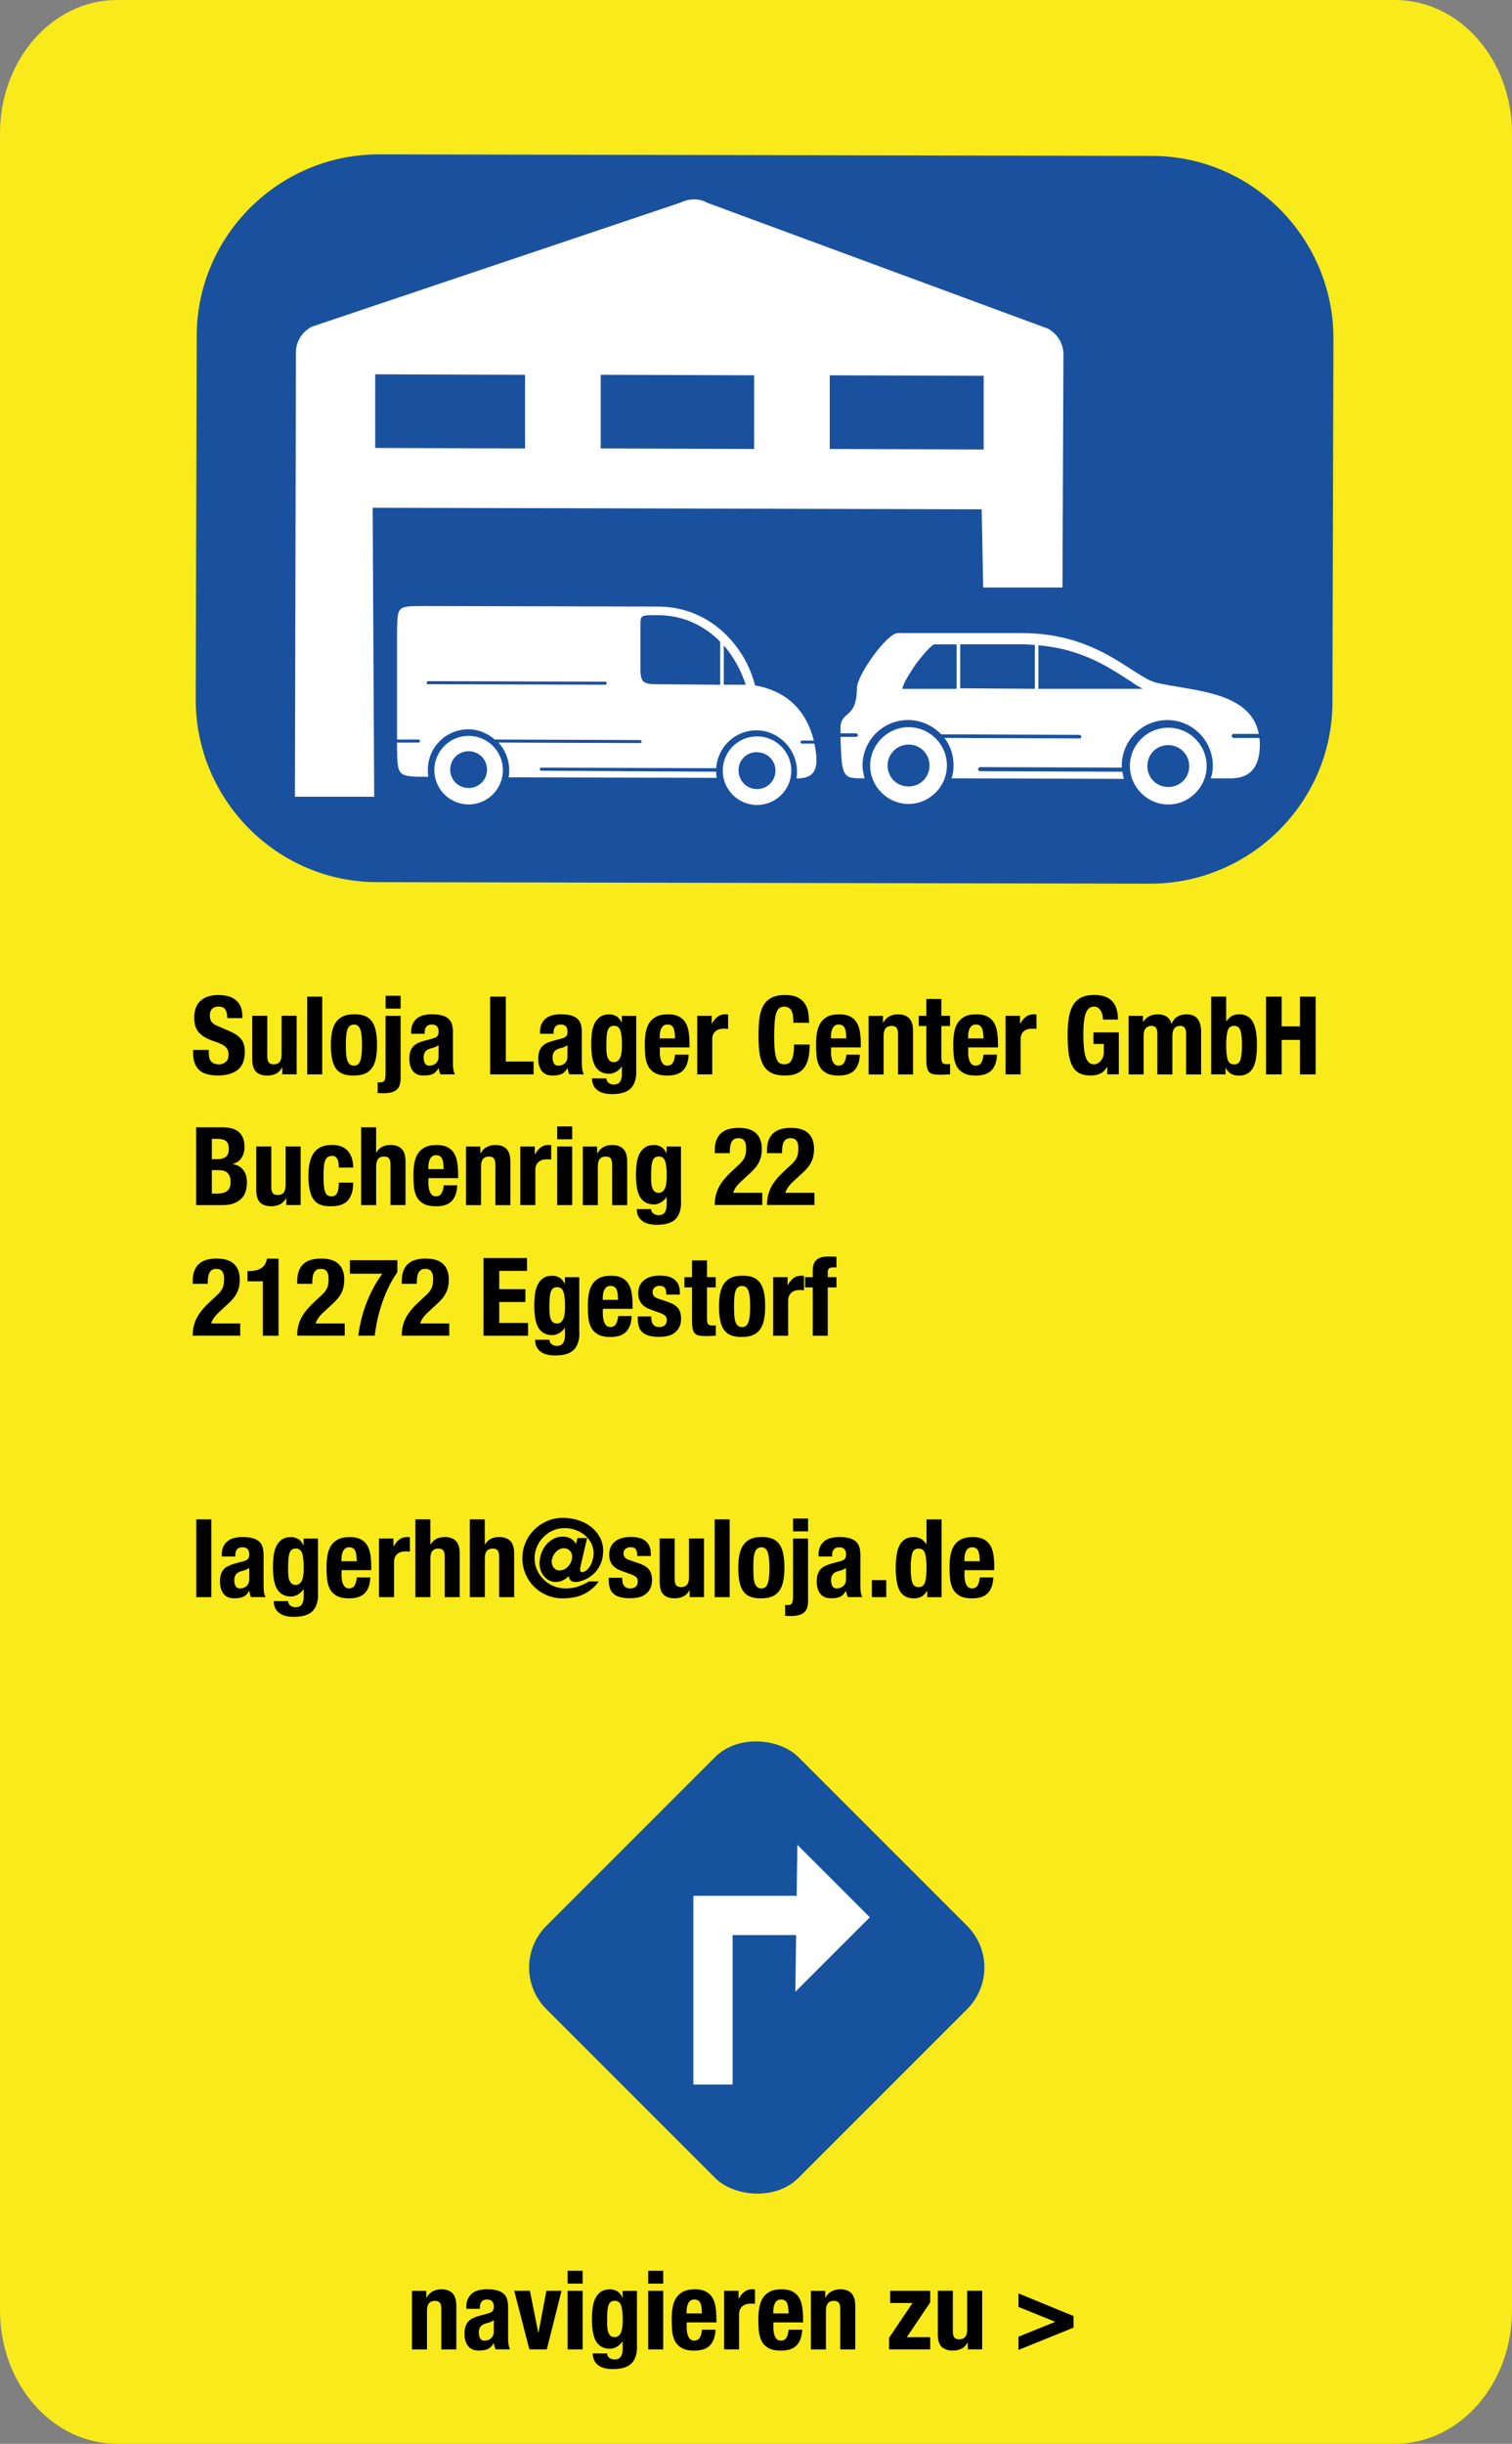 <?xml version="1.0" encoding="UTF-8"?>
<svg id="uuid-5959e861-074e-4c75-b4a9-6f2fc0710cbc" data-name="uuid-a6b0b154-7545-4473-9449-6bb5476e3fc9" xmlns="http://www.w3.org/2000/svg" viewBox="0 0 347.17 560.99">
  <rect x="0" y="0" width="347.17" height="560.99" fill="#808080" stroke="none"/>
  <path d="m26.87,0h293.44c14.84,0,26.87,13.71,26.87,30.62v499.74c0,16.91-12.03,30.62-26.87,30.62H26.87c-14.84,0-26.87-13.71-26.87-30.62V30.62C0,13.71,12.03,0,26.87,0Z" fill="#f8ea1b" stroke-width="0"/>
  <g>
    <path d="m281.63,175.38c3.29,0,5.64,2.35,5.64,5.4,0,1.41-.59,2.82-1.53,3.87-1.06,1.06-2.47,1.64-4.11,1.64-3.29,0-5.75-2.35-5.75-5.4s2.47-5.52,5.75-5.52h0m0-3.4h0c-5.17,0-9.16,3.87-9.16,8.81s3.99,8.81,9.16,8.81h0c5.05,0,8.92-3.87,8.92-8.81.12-4.93-3.87-8.69-8.92-8.81h0Z" fill="#fff" stroke-width="0"/>
    <g>
      <path d="m86.97,35.44l177.52.35c23.01,0,41.68,18.9,41.68,41.91l-.23,83.47c0,23.01-18.9,41.68-41.8,41.68l-177.52-.35c-23.01,0-41.68-18.9-41.68-41.91l.23-83.47c0-22.89,18.78-41.68,41.8-41.68" fill="#1a519e" fill-rule="evenodd" stroke-width="0"/>
      <path d="m156.36,46.47l-84.77,28.53c-2.23,1.17-3.64,3.4-3.64,5.87l-.23,102.02h18.2l-.35-66.33,139.83.35.35,17.96h18.2l.23-53.54c0-2.47-1.41-4.7-3.52-5.87l-78.19-28.88c-1.88-1.06-4.11-1.06-6.11-.12h0Zm16.79,39.68v16.91l-35.22-.12v-16.91l35.22.12Zm-87-.23l34.4.12v16.91l-34.4-.12v-16.91Zm139.71,17.26l-35.34-.12v-16.91l35.34.12v16.91Z" fill="#fff" stroke-width="0"/>
      <path d="m98.01,178.32h.35c-.12-.47-.12-1.06-.12-1.64,0-5.17,4.23-9.27,9.27-9.27,2.35,0,4.46.94,6.11,2.35l33.34.12c.23,0,.35.12.35.35s-.12.35-.35.35l-32.52-.12c1.53,1.64,2.47,3.87,2.47,6.34,0,.59,0,1.06-.12,1.64l47.78.12c-.12-.47-.12-.94-.12-1.41l-40.15-.23c-.23,0-.35-.12-.35-.35s.12-.35.35-.35l40.15.12c.35-4.93,4.34-8.69,9.27-8.69s9.27,4.23,9.27,9.39c0,.59,0,1.17-.12,1.64,3.05,0,5.75-.82,4.11-7.98h-2.82c-.23,0-.35-.12-.35-.35s.12-.35.35-.35h2.7c-1.88-7.4-6.57-11.39-13.5-12.68-2.11-8.57-9.98-18.08-22.31-18.08l-53.07-.12c-6.69,0-6.69-.12-6.81,5.28v25.36h4.93c.23,0,.35.23.35.35s-.12.35-.35.35h-4.93v1.64c.12,5.99.12,6.22,6.81,6.22m75.84-9.28c4.34,0,7.87,3.52,7.87,7.87s-3.52,7.87-7.87,7.87-7.87-3.52-7.87-7.87,3.52-7.87,7.87-7.87Zm0,3.64c2.35,0,4.23,1.88,4.23,4.23s-1.88,4.23-4.23,4.23-4.23-1.88-4.23-4.23c-.12-2.35,1.88-4.34,4.23-4.23h0Zm-66.22-3.76c4.34,0,7.87,3.52,7.87,7.87s-3.52,7.87-7.87,7.87-7.87-3.52-7.87-7.87,3.52-7.87,7.87-7.87Zm0,3.52c2.35,0,4.23,1.88,4.23,4.23s-1.88,4.23-4.23,4.23-4.23-1.88-4.23-4.23c0-2.35,1.88-4.23,4.23-4.23h0Zm57.76-15.26v-9.86l-.82-.82c-3.76-3.4-8.34-5.28-13.5-5.28-4.11,0-3.99-.12-3.99,2.82v9.27c0,3.29.47,3.76,3.99,3.76l14.32.12h0Zm.82-9.04v9.04h5.05c-1.06-3.29-2.82-6.46-5.05-9.04Zm-27.24,9.04l-40.62-.12c-.23,0-.35-.12-.35-.35s.12-.35.35-.35l40.62.12c.23,0,.35.12.35.35s-.12.35-.35.35Z" fill="#fff" fill-rule="evenodd" stroke-width="0"/>
      <path d="m268.25,167.05c4.93,0,8.81,3.99,8.81,8.81s-3.99,8.81-8.81,8.81-8.81-3.99-8.81-8.81,3.87-8.81,8.81-8.81m-71.03,11.62h1.29c-.23-.94-.47-1.88-.47-2.94,0-5.75,4.7-10.45,10.45-10.45,3.05,0,5.64,1.29,7.63,3.29l31.7.12c.23,0,.47.23.47.47s-.23.35-.47.35l-30.99-.12c1.41,1.76,2.11,3.99,2.11,6.34,0,1.06-.12,2-.47,2.94l39.57.12c-.12-.47-.23-1.06-.35-1.64l-32.64-.12c-.23,0-.47-.23-.47-.47s.23-.47.47-.47l32.52.12v-.47c0-5.75,4.7-10.45,10.45-10.45s10.45,4.7,10.45,10.45c0,1.06-.12,2-.47,2.94h4.58c4.46,0,6.69-2.58,6.69-7.75,0-.47,0-1.06-.12-1.53h-5.87c-.23,0-.47-.23-.47-.47s.23-.47.47-.47h5.75c-1.88-9.98-15.85-9.86-23.48-11.74-5.4-1.29-13.27-11.39-30.88-11.39h-28.53c-2.47,0-9.27,9.51-9.39,12.56,0,7.4-3.76,5.05-3.76,9.27v1.17h3.52c.23,0,.47.23.47.47s-.23.35-.47.35h-3.52c.23,8.57.47,9.51,4.23,9.51h0Zm40.39-20.55v-10.1c-.82,0-1.76-.12-2.7-.12h-14.44v10.1l17.14.12h0Zm.82-9.98v9.98h23.95c-.82-.47-1.76-.94-2.47-1.53-2-1.29-3.99-2.58-6.11-3.76-4.93-2.7-9.86-4.23-15.38-4.7Zm-18.78,9.98v-10.21h-5.17c-1.17.59-3.52,3.64-4.23,4.58-.7,1.06-2.94,4.34-3.05,5.64h12.44Zm-11.04,8.81c4.93,0,8.81,3.99,8.81,8.81s-3.99,8.81-8.81,8.81-8.81-3.99-8.81-8.81,3.99-8.81,8.81-8.81h0Zm0,3.99c2.7,0,4.81,2.11,4.81,4.81s-2.11,4.81-4.81,4.81-4.81-2.11-4.81-4.81,2.23-4.81,4.81-4.81h0Zm59.64.12c2.58,0,4.81,2.11,4.81,4.81s-2.11,4.81-4.81,4.81-4.81-2.11-4.81-4.81,2.11-4.81,4.81-4.81h0Z" fill="#fff" fill-rule="evenodd" stroke-width="0"/>
    </g>
  </g>
  <g>
    <rect x="132.84" y="410.73" width="81.83" height="81.83" rx="13.51" ry="13.51" transform="translate(-268.47 255.15) rotate(-45)" fill="#16529e" stroke-width="0"/>
    <g>
      <polyline points="163.71 478.51 163.71 439.69 190.31 439.69" fill="#16529e" stroke="#fff" stroke-miterlimit="10" stroke-width="9.01"/>
      <polyline points="183.08 423.48 199.72 440.12 182.62 457.22" fill="#fff" stroke-width="0"/>
    </g>
  </g>
  <g>
    <path d="m47.94,241.58c0,.42.03.8.1,1.14.07.34.19.63.38.86.18.23.43.42.74.55.31.13.7.2,1.16.2.55,0,1.05-.18,1.49-.54.44-.36.66-.91.66-1.66,0-.4-.05-.75-.16-1.04-.11-.29-.29-.55-.54-.79-.25-.23-.58-.45-.99-.64-.41-.19-.91-.39-1.51-.59-.8-.27-1.49-.56-2.08-.88s-1.07-.69-1.46-1.11c-.39-.42-.68-.92-.86-1.48-.18-.56-.28-1.2-.28-1.94,0-1.77.49-3.08,1.48-3.95s2.33-1.3,4.05-1.3c.8,0,1.54.09,2.21.26.67.17,1.26.46,1.75.85.49.39.88.89,1.15,1.5s.41,1.34.41,2.19v.5h-3.45c0-.85-.15-1.5-.45-1.96-.3-.46-.8-.69-1.5-.69-.4,0-.73.06-1,.17-.27.12-.48.27-.64.46-.16.19-.27.41-.33.66s-.09.51-.09.77c0,.55.12,1.01.35,1.39s.73.72,1.5,1.04l2.77,1.2c.68.3,1.24.61,1.68.94.43.33.78.68,1.04,1.05s.44.79.54,1.24.15.95.15,1.5c0,1.88-.55,3.25-1.64,4.11-1.09.86-2.61,1.29-4.56,1.29s-3.49-.44-4.36-1.33c-.88-.88-1.31-2.15-1.31-3.8v-.73h3.6v.53Z" stroke-width="0"/>
    <path d="m64.77,245.05c-.37.67-.84,1.14-1.42,1.43-.58.28-1.25.42-2,.42-1.1,0-1.95-.29-2.54-.86-.59-.58-.89-1.54-.89-2.89v-9.98h3.45v9.28c0,.7.12,1.19.35,1.46.23.27.61.41,1.12.41,1.22,0,1.82-.74,1.82-2.23v-8.93h3.45v13.45h-3.3v-1.58h-.05Z" stroke-width="0"/>
    <path d="m73.99,228.78v17.85h-3.45v-17.85h3.45Z" stroke-width="0"/>
    <path d="m76.24,236.85c.18-.88.48-1.62.9-2.21.42-.59.96-1.04,1.64-1.35.67-.31,1.5-.46,2.49-.46,1.03-.02,1.89.12,2.58.41.68.29,1.22.74,1.62,1.34.4.6.68,1.34.85,2.22.17.88.25,1.92.25,3.1s-.09,2.17-.27,3.05c-.18.88-.48,1.62-.9,2.21-.42.59-.96,1.03-1.64,1.31-.67.28-1.5.42-2.49.42-1.03.02-1.89-.11-2.58-.39s-1.22-.71-1.62-1.3c-.4-.59-.68-1.33-.85-2.23-.17-.89-.25-1.92-.25-3.09s.09-2.17.27-3.05Zm3.23,4.95c.03.58.11,1.08.24,1.5.12.42.31.74.56.98.25.23.58.35,1,.35.7,0,1.18-.37,1.45-1.1.27-.73.4-1.94.4-3.62s-.13-2.89-.4-3.62c-.27-.73-.75-1.1-1.45-1.1-.42,0-.75.12-1,.35-.25.23-.44.56-.56.98-.12.42-.2.92-.24,1.5-.03.58-.05,1.22-.05,1.9s.02,1.32.05,1.9Z" stroke-width="0"/>
    <path d="m91.99,233.18v14.3c0,.57-.06,1.07-.19,1.5-.12.43-.34.8-.64,1.09-.3.29-.7.51-1.21.66-.51.15-1.15.23-1.91.23-.2,0-.41,0-.62-.01-.22,0-.45-.02-.7-.04v-2.5c.1.03.19.05.27.05h.27c.57,0,.92-.17,1.06-.51s.21-.86.21-1.56v-13.2h3.45Zm0-4.6v2.95h-3.45v-2.95h3.45Z" stroke-width="0"/>
    <path d="m94.39,236.98c0-.78.12-1.44.38-1.96.25-.53.59-.95,1.01-1.28.42-.32.92-.56,1.5-.7.57-.14,1.19-.21,1.84-.21,1.03,0,1.87.1,2.5.3.63.2,1.12.48,1.48.85.35.37.59.8.71,1.31s.19,1.06.19,1.66v7.07c0,.63.03,1.12.09,1.48.06.35.17.73.34,1.12h-3.3c-.12-.22-.2-.45-.26-.69-.06-.24-.11-.48-.16-.71h-.05c-.4.7-.86,1.15-1.39,1.36-.52.21-1.2.31-2.04.31-.6,0-1.11-.1-1.53-.31s-.75-.5-1-.86-.43-.78-.55-1.24c-.12-.46-.17-.91-.17-1.36,0-.63.07-1.18.2-1.64.13-.46.34-.85.61-1.17.27-.33.62-.6,1.05-.81.42-.22.94-.41,1.54-.58l1.95-.52c.52-.13.88-.32,1.08-.55s.3-.58.3-1.02c0-.52-.12-.92-.36-1.21-.24-.29-.65-.44-1.24-.44-.53,0-.93.16-1.2.48-.27.32-.4.74-.4,1.27v.38h-3.1v-.32Zm5.55,3.36c-.27.11-.51.19-.72.24-.7.15-1.2.4-1.5.75-.3.35-.45.82-.45,1.42,0,.52.1.96.3,1.33.2.37.53.55,1,.55.23,0,.48-.04.73-.11.25-.08.48-.2.69-.36.21-.17.38-.38.51-.65.13-.27.2-.58.2-.95v-2.65c-.23.18-.48.33-.75.44Z" stroke-width="0"/>
    <path d="m112.54,228.78h3.6v14.9h6.38v2.95h-9.98v-17.85Z" stroke-width="0"/>
    <path d="m123.99,236.98c0-.78.12-1.44.38-1.96.25-.53.59-.95,1.01-1.28.42-.32.92-.56,1.5-.7.57-.14,1.19-.21,1.84-.21,1.03,0,1.87.1,2.5.3.63.2,1.12.48,1.48.85.35.37.59.8.71,1.31s.19,1.06.19,1.66v7.07c0,.63.03,1.12.09,1.48.06.35.17.73.34,1.12h-3.3c-.12-.22-.2-.45-.26-.69-.06-.24-.11-.48-.16-.71h-.05c-.4.7-.86,1.15-1.39,1.36-.52.21-1.2.31-2.04.31-.6,0-1.11-.1-1.53-.31s-.75-.5-1-.86-.43-.78-.55-1.24c-.12-.46-.17-.91-.17-1.36,0-.63.07-1.18.2-1.64.13-.46.34-.85.61-1.17.27-.33.62-.6,1.05-.81.42-.22.94-.41,1.54-.58l1.95-.52c.52-.13.88-.32,1.08-.55s.3-.58.3-1.02c0-.52-.12-.92-.36-1.21-.24-.29-.65-.44-1.24-.44-.53,0-.93.16-1.2.48-.27.32-.4.74-.4,1.27v.38h-3.1v-.32Zm5.55,3.36c-.27.11-.51.19-.72.24-.7.15-1.2.4-1.5.75-.3.35-.45.82-.45,1.42,0,.52.1.96.3,1.33.2.37.53.55,1,.55.23,0,.48-.04.73-.11.25-.08.48-.2.69-.36.21-.17.38-.38.51-.65.13-.27.2-.58.2-.95v-2.65c-.23.18-.48.33-.75.44Z" stroke-width="0"/>
    <path d="m146.11,245.95c0,1.73-.43,3.03-1.29,3.9-.86.87-2.3,1.3-4.31,1.3-1.47,0-2.6-.31-3.39-.94s-1.19-1.51-1.19-2.66h3.3c0,.43.17.78.52,1.03.17.12.35.21.54.28.19.07.4.1.61.1.7,0,1.19-.22,1.48-.67.28-.45.42-1.01.42-1.67v-1.78h-.05c-.35.5-.78.9-1.29,1.2-.51.3-1.04.45-1.59.45-1.37,0-2.4-.52-3.09-1.56-.69-1.04-1.04-2.79-1.04-5.24,0-.78.05-1.58.14-2.4.09-.82.28-1.55.57-2.21.29-.66.72-1.2,1.27-1.61s1.3-.62,2.24-.62c.48,0,.98.13,1.5.4.52.27.94.75,1.27,1.45h.05v-1.5h3.3v12.78Zm-6.84-4.3c.04.42.12.79.25,1.11.12.32.3.58.52.77.23.19.52.29.89.29s.67-.1.91-.29c.24-.19.43-.45.58-.79.14-.33.24-.74.3-1.21.06-.48.09-1,.09-1.56,0-1.63-.13-2.79-.39-3.48-.26-.68-.73-1.02-1.41-1.02-.38,0-.69.08-.92.25-.23.17-.42.44-.55.81s-.22.88-.26,1.5c-.04.62-.06,1.39-.06,2.29,0,.47.02.91.06,1.32Z" stroke-width="0"/>
    <path d="m151.49,241.5c0,.4.03.79.09,1.16.06.38.15.71.29,1,.13.29.31.52.52.7.22.18.48.26.8.26.58,0,1.01-.21,1.28-.62.27-.42.45-1.05.55-1.9h3.1c-.07,1.57-.48,2.76-1.25,3.57-.77.82-1.98,1.23-3.62,1.23-1.25,0-2.23-.21-2.93-.62-.7-.42-1.22-.97-1.55-1.65-.33-.68-.54-1.45-.61-2.3-.08-.85-.11-1.7-.11-2.55,0-.9.06-1.77.19-2.6.12-.83.38-1.57.75-2.22.38-.65.91-1.17,1.61-1.55.7-.38,1.63-.57,2.8-.57,1,0,1.82.16,2.46.49s1.15.78,1.51,1.38c.37.59.62,1.31.75,2.15.13.84.2,1.78.2,2.81v.77h-6.82v1.08Zm3.42-4.49c-.05-.39-.14-.73-.26-1-.12-.28-.3-.48-.53-.62-.22-.14-.51-.21-.86-.21s-.64.08-.86.24c-.23.16-.4.37-.54.62-.13.26-.23.55-.29.86-.06.32-.09.63-.09.95v.52h3.52c-.02-.52-.05-.97-.1-1.36Z" stroke-width="0"/>
    <path d="m163.41,233.18v1.8h.05c.35-.65.77-1.17,1.27-1.56s1.11-.59,1.83-.59c.1,0,.2,0,.31.01.11,0,.21.02.31.04v3.3c-.18-.02-.36-.03-.54-.04s-.35-.01-.54-.01c-.3,0-.6.04-.9.12-.3.08-.58.22-.83.41-.25.19-.45.44-.6.75-.15.31-.23.69-.23,1.14v8.08h-3.45v-13.45h3.3Z" stroke-width="0"/>
    <path d="m181.7,231.97c-.31-.59-.87-.89-1.69-.89-.45,0-.82.12-1.11.36-.29.24-.52.63-.69,1.17-.17.54-.28,1.25-.35,2.12s-.1,1.95-.1,3.21c0,1.35.04,2.44.14,3.27s.23,1.48.43,1.94c.19.46.43.77.72.92.29.16.63.24,1.01.24.32,0,.61-.05.89-.16.27-.11.51-.33.71-.65.2-.33.36-.78.48-1.38.12-.59.17-1.37.17-2.34h3.6c0,.97-.08,1.88-.22,2.75-.15.87-.43,1.62-.84,2.28-.41.65-.98,1.16-1.72,1.53-.74.37-1.7.55-2.89.55-1.35,0-2.42-.22-3.22-.65-.8-.43-1.41-1.06-1.84-1.88-.43-.82-.7-1.79-.83-2.92s-.19-2.38-.19-3.75.06-2.6.19-3.74c.12-1.14.4-2.12.83-2.94.42-.82,1.04-1.45,1.84-1.91.8-.46,1.88-.69,3.22-.69s2.3.21,3.04.62c.74.42,1.3.95,1.66,1.59.37.64.6,1.33.69,2.07.09.74.14,1.44.14,2.09h-3.6c0-1.3-.15-2.25-.46-2.84Z" stroke-width="0"/>
    <path d="m190.81,241.5c0,.4.03.79.09,1.16s.15.71.29,1c.13.29.31.52.52.7.22.18.48.26.8.26.58,0,1.01-.21,1.28-.62.27-.42.45-1.05.55-1.9h3.1c-.07,1.57-.48,2.76-1.25,3.57-.77.82-1.97,1.23-3.62,1.23-1.25,0-2.23-.21-2.93-.62-.7-.42-1.22-.97-1.55-1.65-.33-.68-.54-1.45-.61-2.3-.08-.85-.11-1.7-.11-2.55,0-.9.06-1.77.19-2.6.12-.83.38-1.57.75-2.22.38-.65.91-1.17,1.61-1.55.7-.38,1.63-.57,2.8-.57,1,0,1.82.16,2.46.49.64.33,1.15.78,1.51,1.38.37.59.62,1.31.75,2.15.13.84.2,1.78.2,2.81v.77h-6.82v1.08Zm3.42-4.49c-.05-.39-.14-.73-.26-1-.12-.28-.3-.48-.53-.62-.22-.14-.51-.21-.86-.21s-.64.08-.86.24c-.22.16-.4.37-.54.62-.13.26-.23.55-.29.86-.06.32-.09.63-.09.95v.52h3.52c-.02-.52-.05-.97-.1-1.36Z" stroke-width="0"/>
    <path d="m202.74,233.18v1.58h.05c.37-.67.84-1.15,1.42-1.46.58-.31,1.25-.46,2-.46,1.1,0,1.95.3,2.54.9.59.6.89,1.57.89,2.92v9.98h-3.45v-9.27c0-.7-.12-1.19-.35-1.46-.23-.28-.61-.41-1.12-.41-1.22,0-1.83.74-1.83,2.23v8.92h-3.45v-13.45h3.3Z" stroke-width="0"/>
    <path d="m216.14,229.33v3.85h2v2.35h-2v7.27c0,.53.08.91.24,1.14.16.23.49.34.99.34.13,0,.27,0,.4-.01.13,0,.26-.02.38-.04v2.4c-.38,0-.75.01-1.11.04-.36.02-.74.04-1.14.04-.67,0-1.21-.05-1.64-.14-.43-.09-.75-.27-.98-.55-.22-.28-.38-.64-.46-1.09-.08-.45-.12-1.02-.12-1.7v-7.7h-1.75v-2.35h1.75v-3.85h3.45Z" stroke-width="0"/>
    <path d="m222.29,241.5c0,.4.03.79.09,1.16s.15.71.29,1c.13.29.31.52.53.7.22.18.48.26.8.26.58,0,1.01-.21,1.28-.62.27-.42.45-1.05.55-1.9h3.1c-.07,1.57-.48,2.76-1.25,3.57-.77.82-1.97,1.23-3.62,1.23-1.25,0-2.22-.21-2.92-.62-.7-.42-1.22-.97-1.55-1.65-.33-.68-.54-1.45-.61-2.3-.08-.85-.11-1.7-.11-2.55,0-.9.06-1.77.19-2.6.12-.83.38-1.57.75-2.22.38-.65.91-1.17,1.61-1.55.7-.38,1.63-.57,2.8-.57,1,0,1.82.16,2.46.49.64.33,1.15.78,1.51,1.38.37.59.62,1.31.75,2.15.13.84.2,1.78.2,2.81v.77h-6.83v1.08Zm3.43-4.49c-.05-.39-.14-.73-.26-1-.12-.28-.3-.48-.53-.62-.22-.14-.51-.21-.86-.21s-.64.08-.86.24c-.23.16-.4.37-.54.62-.13.26-.23.55-.29.86-.06.32-.09.63-.09.95v.52h3.53c-.02-.52-.05-.97-.1-1.36Z" stroke-width="0"/>
    <path d="m234.21,233.18v1.8h.05c.35-.65.78-1.17,1.28-1.56s1.11-.59,1.82-.59c.1,0,.2,0,.31.01.11,0,.21.02.31.04v3.3c-.18-.02-.36-.03-.54-.04s-.35-.01-.54-.01c-.3,0-.6.04-.9.12-.3.08-.58.22-.83.41-.25.19-.45.44-.6.75-.15.31-.23.69-.23,1.14v8.08h-3.45v-13.45h3.3Z" stroke-width="0"/>
    <path d="m253.15,233.05c-.08-.35-.2-.67-.36-.96-.17-.29-.38-.53-.64-.73-.26-.19-.57-.29-.94-.29-.87,0-1.49.48-1.88,1.45-.38.97-.58,2.57-.58,4.8,0,1.07.03,2.03.1,2.9.07.87.19,1.6.36,2.21s.42,1.08.75,1.4c.33.33.75.49,1.26.49.22,0,.45-.06.71-.18.26-.12.5-.29.73-.52.22-.23.41-.53.56-.89.15-.36.22-.78.22-1.26v-1.83h-2.38v-2.65h5.83v9.62h-2.65v-1.65h-.05c-.43.7-.95,1.2-1.56,1.49-.61.29-1.34.44-2.19.44-1.1,0-2-.19-2.69-.58-.69-.38-1.23-.98-1.62-1.78-.39-.8-.65-1.79-.79-2.96-.13-1.17-.2-2.54-.2-4.09s.1-2.82.29-3.95c.19-1.13.52-2.08.99-2.84.47-.76,1.08-1.33,1.85-1.71.77-.38,1.72-.58,2.88-.58,1.97,0,3.38.49,4.25,1.46.87.97,1.3,2.37,1.3,4.19h-3.45c0-.33-.04-.68-.11-1.03Z" stroke-width="0"/>
    <path d="m262.44,233.18v1.38h.05c.43-.62.92-1.06,1.46-1.32.54-.27,1.19-.4,1.94-.4.8,0,1.47.18,2.01.55.54.37.9.9,1.09,1.6h.05c.27-.72.7-1.25,1.29-1.61.59-.36,1.29-.54,2.11-.54,1.15,0,2,.35,2.54,1.04.54.69.81,1.69.81,2.99v9.77h-3.45v-9.4c0-.57-.1-1-.31-1.3-.21-.3-.55-.45-1.04-.45-.55,0-.99.18-1.31.55-.33.37-.49.95-.49,1.75v8.85h-3.45v-9.4c0-.57-.1-1-.31-1.3-.21-.3-.55-.45-1.04-.45-.55,0-.99.18-1.31.55-.33.37-.49.95-.49,1.75v8.85h-3.45v-13.45h3.3Z" stroke-width="0"/>
    <path d="m281.54,228.78v5.65h.05c.37-.53.78-.93,1.24-1.2.46-.27,1.01-.4,1.66-.4,1.42,0,2.46.55,3.12,1.66.67,1.11,1,2.91,1,5.41s-.33,4.29-1,5.38c-.67,1.08-1.71,1.63-3.12,1.63-.7,0-1.29-.12-1.76-.38-.47-.25-.9-.69-1.29-1.33h-.05v1.42h-3.3v-17.85h3.45Zm.34,14.44c.22.74.72,1.11,1.49,1.11s1.24-.37,1.46-1.11c.22-.74.34-1.85.34-3.31s-.11-2.57-.34-3.31c-.23-.74-.71-1.11-1.46-1.11s-1.26.37-1.49,1.11c-.22.74-.34,1.85-.34,3.31s.11,2.57.34,3.31Z" stroke-width="0"/>
    <path d="m294.29,228.78v6.83h4.2v-6.83h3.6v17.85h-3.6v-7.92h-4.2v7.92h-3.6v-17.85h3.6Z" stroke-width="0"/>
    <path d="m51.06,258.78c.73,0,1.41.07,2.04.22s1.16.4,1.61.75c.45.35.8.82,1.05,1.4.25.58.38,1.3.38,2.15,0,.97-.23,1.8-.68,2.49-.45.69-1.12,1.16-2.02,1.41v.05c1,.13,1.79.56,2.38,1.28s.88,1.67.88,2.88c0,.7-.09,1.37-.27,2-.18.63-.5,1.19-.94,1.66-.44.47-1.02.85-1.73,1.14s-1.59.42-2.64.42h-6.08v-17.85h6.02Zm-1.4,7.32c1,0,1.73-.18,2.19-.54.46-.36.69-.96.69-1.81s-.21-1.45-.62-1.8c-.42-.35-1.08-.53-1.98-.53h-1.3v4.67h1.02Zm.38,7.88c.87,0,1.57-.19,2.1-.57.53-.38.8-1.09.8-2.12,0-.52-.07-.95-.21-1.29-.14-.34-.33-.62-.58-.83-.24-.21-.53-.35-.86-.44-.33-.08-.7-.12-1.1-.12h-1.55v5.38h1.4Z" stroke-width="0"/>
    <path d="m65.69,275.05c-.37.67-.84,1.14-1.42,1.42-.58.28-1.25.43-2,.43-1.1,0-1.95-.29-2.54-.86-.59-.57-.89-1.54-.89-2.89v-9.98h3.45v9.28c0,.7.12,1.19.35,1.46.23.28.61.41,1.12.41,1.22,0,1.82-.74,1.82-2.23v-8.92h3.45v13.45h-3.3v-1.58h-.05Z" stroke-width="0"/>
    <path d="m77.75,267.05c-.04-.32-.12-.6-.23-.86-.11-.26-.26-.47-.46-.62s-.47-.24-.8-.24c-.42,0-.76.1-1.03.29-.27.19-.47.48-.6.85-.13.38-.23.85-.28,1.42-.05.58-.07,1.25-.07,2.04,0,.83.02,1.55.07,2.14.05.59.14,1.08.28,1.46.13.38.32.66.56.84.24.17.55.26.94.26.58,0,1.01-.25,1.27-.75.27-.5.4-1.3.4-2.4h3.3c0,1.77-.4,3.11-1.19,4.04s-2.1,1.39-3.94,1.39c-.87,0-1.62-.1-2.26-.31-.64-.21-1.18-.58-1.6-1.12-.42-.54-.75-1.27-.96-2.18-.22-.91-.33-2.04-.33-3.39s.13-2.53.4-3.44.64-1.63,1.12-2.18c.48-.54,1.06-.92,1.73-1.14s1.4-.33,2.2-.33c1.6,0,2.8.47,3.61,1.4.81.93,1.21,2.2,1.21,3.8h-3.3c0-.33-.02-.66-.06-.98Z" stroke-width="0"/>
    <path d="m86.36,258.78v5.77h.05c.67-1.15,1.76-1.72,3.27-1.72,1.1,0,1.95.3,2.54.9.59.6.89,1.58.89,2.93v9.97h-3.45v-9.28c0-.7-.12-1.19-.35-1.46-.23-.28-.61-.41-1.12-.41-1.22,0-1.82.74-1.82,2.23v8.92h-3.45v-17.85h3.45Z" stroke-width="0"/>
    <path d="m98.36,271.5c0,.4.03.79.09,1.16.06.38.15.71.29,1,.13.29.31.53.52.7.22.17.48.26.8.26.58,0,1.01-.21,1.28-.62.27-.42.45-1.05.55-1.9h3.1c-.07,1.57-.48,2.76-1.25,3.58-.77.82-1.98,1.23-3.62,1.23-1.25,0-2.23-.21-2.93-.62-.7-.42-1.22-.97-1.55-1.65-.33-.68-.54-1.45-.61-2.3-.08-.85-.11-1.7-.11-2.55,0-.9.06-1.77.19-2.6.12-.83.38-1.58.75-2.22.38-.65.91-1.17,1.61-1.55.7-.38,1.63-.58,2.8-.58,1,0,1.82.16,2.46.49s1.15.78,1.51,1.38c.37.59.62,1.31.75,2.15.13.84.2,1.78.2,2.81v.77h-6.82v1.08Zm3.42-4.49c-.05-.39-.14-.73-.26-1-.12-.28-.3-.48-.53-.62-.22-.14-.51-.21-.86-.21s-.64.08-.86.24c-.23.16-.4.37-.54.62-.13.26-.23.55-.29.86-.06.32-.09.63-.09.95v.53h3.52c-.02-.52-.05-.97-.1-1.36Z" stroke-width="0"/>
    <path d="m110.29,263.18v1.58h.05c.37-.67.84-1.15,1.42-1.46.58-.31,1.25-.46,2-.46,1.1,0,1.95.3,2.54.9.59.6.89,1.58.89,2.93v9.97h-3.45v-9.28c0-.7-.12-1.19-.35-1.46-.23-.28-.61-.41-1.12-.41-1.22,0-1.82.74-1.82,2.23v8.92h-3.45v-13.45h3.3Z" stroke-width="0"/>
    <path d="m122.79,263.18v1.8h.05c.35-.65.77-1.17,1.27-1.56.5-.39,1.11-.59,1.83-.59.1,0,.2,0,.31.01.11,0,.21.02.31.04v3.3c-.18-.02-.36-.03-.54-.04s-.35-.01-.54-.01c-.3,0-.6.04-.9.12-.3.08-.58.22-.83.41-.25.19-.45.44-.6.75-.15.31-.23.69-.23,1.14v8.08h-3.45v-13.45h3.3Z" stroke-width="0"/>
    <path d="m131.39,258.58v2.95h-3.45v-2.95h3.45Zm0,4.6v13.45h-3.45v-13.45h3.45Z" stroke-width="0"/>
    <path d="m137.11,263.18v1.58h.05c.37-.67.84-1.15,1.42-1.46.58-.31,1.25-.46,2-.46,1.1,0,1.95.3,2.54.9.59.6.89,1.58.89,2.93v9.97h-3.45v-9.28c0-.7-.12-1.19-.35-1.46-.23-.28-.61-.41-1.12-.41-1.22,0-1.82.74-1.82,2.23v8.92h-3.45v-13.45h3.3Z" stroke-width="0"/>
    <path d="m156.39,275.95c0,1.73-.43,3.03-1.29,3.9-.86.87-2.3,1.3-4.31,1.3-1.47,0-2.6-.31-3.39-.94s-1.19-1.51-1.19-2.66h3.3c0,.43.17.78.52,1.03.17.12.35.21.54.27.19.07.4.1.61.1.7,0,1.19-.23,1.48-.67.28-.45.42-1.01.42-1.68v-1.77h-.05c-.35.5-.78.9-1.29,1.2-.51.3-1.04.45-1.59.45-1.37,0-2.4-.52-3.09-1.56-.69-1.04-1.04-2.79-1.04-5.24,0-.78.05-1.58.14-2.4.09-.82.28-1.55.57-2.21s.72-1.2,1.27-1.61,1.3-.62,2.24-.62c.48,0,.98.13,1.5.4.52.27.94.75,1.27,1.45h.05v-1.5h3.3v12.78Zm-6.84-4.3c.04.42.12.79.25,1.11s.3.58.52.77c.23.19.52.29.89.29s.67-.1.91-.29c.24-.19.43-.45.58-.79.14-.33.24-.74.3-1.21.06-.47.09-1,.09-1.56,0-1.63-.13-2.79-.39-3.47-.26-.68-.73-1.03-1.41-1.03-.38,0-.69.08-.92.25-.23.17-.42.44-.55.81s-.22.88-.26,1.5c-.04.62-.06,1.39-.06,2.29,0,.47.02.91.06,1.33Z" stroke-width="0"/>
    <path d="m164.11,276.63c0-.78.08-1.52.24-2.2.16-.68.4-1.33.73-1.95.32-.62.73-1.22,1.23-1.81.49-.59,1.06-1.19,1.71-1.79l1.45-1.35c.4-.35.72-.68.96-.98.24-.3.43-.6.56-.9.13-.3.22-.62.26-.98.04-.35.06-.75.06-1.2,0-1.47-.58-2.2-1.75-2.2-.45,0-.8.09-1.06.27-.26.18-.46.43-.6.75-.14.32-.23.68-.27,1.1-.04.42-.06.86-.06,1.32h-3.45v-.67c0-1.65.44-2.92,1.32-3.8.88-.88,2.27-1.33,4.18-1.33,1.8,0,3.13.42,4,1.25.87.83,1.3,2.03,1.3,3.58,0,.57-.05,1.1-.15,1.59-.1.49-.26.96-.48,1.41-.22.45-.5.89-.85,1.31s-.77.86-1.27,1.31l-2,1.85c-.53.48-.95.96-1.25,1.41s-.49.85-.58,1.19h6.68v2.8h-10.9Z" stroke-width="0"/>
    <path d="m176.11,276.63c0-.78.08-1.52.24-2.2.16-.68.4-1.33.73-1.95.32-.62.73-1.22,1.22-1.81.49-.59,1.06-1.19,1.71-1.79l1.45-1.35c.4-.35.72-.68.96-.98.24-.3.43-.6.56-.9.13-.3.22-.62.26-.98.04-.35.06-.75.06-1.2,0-1.47-.58-2.2-1.75-2.2-.45,0-.8.09-1.06.27-.26.18-.46.43-.6.75-.14.32-.23.68-.27,1.1-.04.42-.06.86-.06,1.32h-3.45v-.67c0-1.65.44-2.92,1.33-3.8s2.27-1.33,4.17-1.33c1.8,0,3.13.42,4,1.25.87.83,1.3,2.03,1.3,3.58,0,.57-.05,1.1-.15,1.59-.1.49-.26.96-.48,1.41s-.5.89-.85,1.31c-.35.42-.78.86-1.28,1.31l-2,1.85c-.53.48-.95.96-1.25,1.41s-.49.85-.58,1.19h6.68v2.8h-10.9Z" stroke-width="0"/>
    <path d="m44.24,306.63c0-.78.08-1.52.24-2.2.16-.68.4-1.33.73-1.95.32-.62.73-1.22,1.23-1.81.49-.59,1.06-1.19,1.71-1.79l1.45-1.35c.4-.35.72-.68.96-.98.24-.3.43-.6.56-.9.13-.3.22-.62.26-.98.04-.35.06-.75.06-1.2,0-1.47-.58-2.2-1.75-2.2-.45,0-.8.09-1.06.27-.26.18-.46.43-.6.75-.14.32-.23.68-.27,1.1-.04.42-.06.86-.06,1.32h-3.45v-.67c0-1.65.44-2.92,1.32-3.8.88-.88,2.27-1.33,4.18-1.33,1.8,0,3.13.42,4,1.25.87.83,1.3,2.03,1.3,3.58,0,.57-.05,1.1-.15,1.59-.1.49-.26.96-.48,1.41-.22.45-.5.89-.85,1.31s-.77.86-1.27,1.31l-2,1.85c-.53.48-.95.96-1.25,1.41s-.49.85-.58,1.19h6.68v2.8h-10.9Z" stroke-width="0"/>
    <path d="m60.34,294.13h-3.52v-2.35h.33c1.2,0,2.15-.23,2.84-.68.69-.45,1.13-1.17,1.31-2.17h2.65v17.7h-3.6v-12.5Z" stroke-width="0"/>
    <path d="m68.24,306.63c0-.78.08-1.52.24-2.2.16-.68.4-1.33.73-1.95.32-.62.73-1.22,1.23-1.81.49-.59,1.06-1.19,1.71-1.79l1.45-1.35c.4-.35.72-.68.96-.98.24-.3.43-.6.56-.9.13-.3.22-.62.26-.98.04-.35.06-.75.06-1.2,0-1.47-.58-2.2-1.75-2.2-.45,0-.8.09-1.06.27-.26.18-.46.43-.6.75-.14.32-.23.68-.27,1.1-.04.42-.06.86-.06,1.32h-3.45v-.67c0-1.65.44-2.92,1.32-3.8.88-.88,2.27-1.33,4.18-1.33,1.8,0,3.13.42,4,1.25.87.83,1.3,2.03,1.3,3.58,0,.57-.05,1.1-.15,1.59-.1.49-.26.96-.48,1.41-.22.45-.5.89-.85,1.31s-.77.86-1.27,1.31l-2,1.85c-.53.48-.95.96-1.25,1.41s-.49.85-.58,1.19h6.68v2.8h-10.9Z" stroke-width="0"/>
    <path d="m91.24,292.03c-.73,1.03-1.39,2.14-1.96,3.32-.57,1.18-1.08,2.4-1.51,3.65-.43,1.25-.79,2.52-1.08,3.81-.28,1.29-.5,2.56-.65,3.81h-3.77c.13-1.07.33-2.19.6-3.36.27-1.17.62-2.37,1.06-3.59.44-1.22.98-2.44,1.61-3.67.63-1.23,1.38-2.44,2.25-3.62h-7.45v-3.1h10.9v2.75Z" stroke-width="0"/>
    <path d="m92.24,306.63c0-.78.08-1.52.24-2.2.16-.68.4-1.33.73-1.95.32-.62.73-1.22,1.23-1.81.49-.59,1.06-1.19,1.71-1.79l1.45-1.35c.4-.35.72-.68.96-.98.24-.3.43-.6.56-.9.13-.3.22-.62.26-.98.04-.35.06-.75.06-1.2,0-1.47-.58-2.2-1.75-2.2-.45,0-.8.09-1.06.27-.26.18-.46.43-.6.75-.14.32-.23.68-.27,1.1-.04.42-.06.86-.06,1.32h-3.45v-.67c0-1.65.44-2.92,1.32-3.8.88-.88,2.27-1.33,4.18-1.33,1.8,0,3.13.42,4,1.25.87.83,1.3,2.03,1.3,3.58,0,.57-.05,1.1-.15,1.59-.1.49-.26.96-.48,1.41-.22.45-.5.89-.85,1.31s-.77.86-1.27,1.31l-2,1.85c-.53.48-.95.96-1.25,1.41s-.49.85-.58,1.19h6.68v2.8h-10.9Z" stroke-width="0"/>
    <path d="m121.01,291.73h-6.38v4.2h6v2.95h-6v4.8h6.62v2.95h-10.23v-17.85h9.98v2.95Z" stroke-width="0"/>
    <path d="m133.04,305.95c0,1.73-.43,3.03-1.29,3.9-.86.87-2.3,1.3-4.31,1.3-1.47,0-2.6-.31-3.39-.94s-1.19-1.51-1.19-2.66h3.3c0,.43.17.78.52,1.03.17.12.35.21.54.27.19.07.4.1.61.1.7,0,1.19-.23,1.48-.67.28-.45.42-1.01.42-1.68v-1.77h-.05c-.35.5-.78.9-1.29,1.2-.51.3-1.04.45-1.59.45-1.37,0-2.4-.52-3.09-1.56-.69-1.04-1.04-2.79-1.04-5.24,0-.78.05-1.58.14-2.4.09-.82.28-1.55.57-2.21s.72-1.2,1.27-1.61,1.3-.62,2.24-.62c.48,0,.98.13,1.5.4.52.27.94.75,1.27,1.45h.05v-1.5h3.3v12.78Zm-6.84-4.3c.04.42.12.79.25,1.11s.3.58.52.77c.23.19.52.29.89.29s.67-.1.91-.29c.24-.19.43-.45.58-.79.14-.33.24-.74.3-1.21.06-.47.09-1,.09-1.56,0-1.63-.13-2.79-.39-3.47-.26-.68-.73-1.03-1.41-1.03-.38,0-.69.08-.92.25-.23.17-.42.44-.55.81s-.22.88-.26,1.5c-.04.62-.06,1.39-.06,2.29,0,.47.02.91.06,1.33Z" stroke-width="0"/>
    <path d="m138.41,301.5c0,.4.03.79.09,1.16.06.38.15.71.29,1,.13.29.31.53.52.7.22.17.48.26.8.26.58,0,1.01-.21,1.28-.62.27-.42.45-1.05.55-1.9h3.1c-.07,1.57-.48,2.76-1.25,3.58-.77.82-1.98,1.23-3.62,1.23-1.25,0-2.23-.21-2.93-.62-.7-.42-1.22-.97-1.55-1.65-.33-.68-.54-1.45-.61-2.3-.08-.85-.11-1.7-.11-2.55,0-.9.06-1.77.19-2.6.12-.83.38-1.58.75-2.22.38-.65.91-1.17,1.61-1.55.7-.38,1.63-.58,2.8-.58,1,0,1.82.16,2.46.49s1.15.78,1.51,1.38c.37.59.62,1.31.75,2.15.13.84.2,1.78.2,2.81v.77h-6.82v1.08Zm3.42-4.49c-.05-.39-.14-.73-.26-1-.12-.28-.3-.48-.53-.62-.22-.14-.51-.21-.86-.21s-.64.08-.86.24c-.23.16-.4.37-.54.62-.13.26-.23.55-.29.86-.06.32-.09.63-.09.95v.53h3.52c-.02-.52-.05-.97-.1-1.36Z" stroke-width="0"/>
    <path d="m149.56,302.68c0,.58.15,1.05.46,1.41.31.36.75.54,1.34.54.53,0,.96-.13,1.27-.4.32-.27.48-.67.48-1.2,0-.43-.12-.76-.38-.99-.25-.22-.54-.4-.88-.54l-2.43-.88c-.95-.33-1.67-.8-2.15-1.41s-.73-1.39-.73-2.34c0-.55.09-1.07.28-1.56.18-.49.47-.92.88-1.29.4-.37.91-.66,1.54-.88s1.38-.33,2.26-.33c1.57,0,2.73.33,3.48,1s1.12,1.61,1.12,2.83v.55h-3.1c0-.7-.11-1.21-.34-1.54-.23-.32-.62-.49-1.19-.49-.43,0-.81.12-1.14.36-.32.24-.49.6-.49,1.09,0,.33.1.63.31.9.21.27.6.49,1.19.67l2.07.7c1.08.37,1.85.85,2.3,1.44.45.59.67,1.4.67,2.41,0,.72-.12,1.34-.38,1.86-.25.53-.6.96-1.04,1.31-.44.35-.97.6-1.57.75-.61.15-1.28.23-2.01.23-.97,0-1.77-.09-2.41-.28s-1.15-.46-1.52-.83c-.38-.37-.64-.81-.79-1.34-.15-.53-.22-1.11-.22-1.76v-.48h3.1v.45Z" stroke-width="0"/>
    <path d="m162.34,289.33v3.85h2v2.35h-2v7.27c0,.53.08.91.24,1.14.16.22.49.34.99.34.13,0,.27,0,.4-.01.13,0,.26-.02.38-.04v2.4c-.38,0-.75.01-1.11.04-.36.03-.74.04-1.14.04-.67,0-1.21-.05-1.64-.14-.42-.09-.75-.28-.98-.55-.22-.28-.38-.64-.46-1.09s-.12-1.02-.12-1.7v-7.7h-1.75v-2.35h1.75v-3.85h3.45Z" stroke-width="0"/>
    <path d="m165.36,296.85c.18-.88.48-1.62.9-2.21.42-.59.96-1.04,1.64-1.35.67-.31,1.5-.46,2.49-.46,1.03-.02,1.89.12,2.58.41.68.29,1.22.74,1.62,1.34.4.6.68,1.34.85,2.22.17.88.25,1.92.25,3.1s-.09,2.17-.27,3.05c-.18.88-.48,1.62-.9,2.21-.42.59-.96,1.03-1.64,1.31-.67.28-1.5.43-2.49.43-1.03.02-1.89-.11-2.58-.39-.68-.28-1.22-.71-1.62-1.3-.4-.59-.68-1.33-.85-2.23-.17-.89-.25-1.92-.25-3.09s.09-2.17.27-3.05Zm3.23,4.95c.03.58.11,1.08.24,1.5.12.42.31.74.56.98s.58.35,1,.35c.7,0,1.18-.37,1.45-1.1.27-.73.4-1.94.4-3.62s-.13-2.89-.4-3.62c-.27-.73-.75-1.1-1.45-1.1-.42,0-.75.12-1,.35s-.44.56-.56.97c-.12.42-.2.92-.24,1.5-.03.58-.05,1.22-.05,1.9s.02,1.32.05,1.9Z" stroke-width="0"/>
    <path d="m180.84,293.18v1.8h.05c.35-.65.77-1.17,1.27-1.56.5-.39,1.11-.59,1.83-.59.1,0,.2,0,.31.01.11,0,.21.02.31.04v3.3c-.18-.02-.36-.03-.54-.04s-.35-.01-.54-.01c-.3,0-.6.04-.9.12-.3.08-.58.22-.83.41-.25.19-.45.44-.6.75-.15.31-.23.69-.23,1.14v8.08h-3.45v-13.45h3.3Z" stroke-width="0"/>
    <path d="m184.86,295.53v-2.35h1.75v-1.52c0-.6.08-1.11.25-1.53.17-.42.4-.75.71-1s.69-.43,1.14-.54.95-.16,1.5-.16c.62,0,1.23.03,1.85.08v2.45c-.08-.02-.2-.03-.35-.03h-.33c-.48,0-.82.08-1.02.25-.2.17-.3.44-.3.83v1.17h2v2.35h-2v11.1h-3.45v-11.1h-1.75Z" stroke-width="0"/>
    <path d="m48.52,348.78v17.85h-3.45v-17.85h3.45Z" stroke-width="0"/>
    <path d="m50.91,356.98c0-.78.12-1.44.38-1.96.25-.53.59-.95,1.01-1.28.42-.33.92-.56,1.5-.7.57-.14,1.19-.21,1.84-.21,1.03,0,1.87.1,2.5.3.63.2,1.12.48,1.48.85.35.37.59.8.71,1.31.12.51.19,1.06.19,1.66v7.08c0,.63.03,1.12.09,1.47.06.35.17.72.34,1.12h-3.3c-.12-.22-.2-.45-.26-.69-.06-.24-.11-.48-.16-.71h-.05c-.4.7-.86,1.15-1.39,1.36-.52.21-1.2.31-2.04.31-.6,0-1.11-.1-1.53-.31-.42-.21-.75-.5-1-.86-.25-.37-.43-.78-.55-1.24-.12-.46-.17-.91-.17-1.36,0-.63.07-1.18.2-1.64.13-.46.34-.85.61-1.17.27-.33.62-.6,1.05-.81s.94-.41,1.54-.58l1.95-.52c.52-.13.88-.32,1.08-.55.2-.23.3-.57.3-1.02,0-.52-.12-.92-.36-1.21-.24-.29-.65-.44-1.24-.44-.53,0-.93.16-1.2.48s-.4.74-.4,1.27v.38h-3.1v-.33Zm5.55,3.36c-.27.11-.51.19-.72.24-.7.15-1.2.4-1.5.75-.3.35-.45.83-.45,1.42,0,.52.1.96.3,1.33.2.37.53.55,1,.55.23,0,.48-.04.73-.11s.48-.2.69-.36c.21-.17.38-.38.51-.65.13-.27.2-.58.2-.95v-2.65c-.23.18-.48.33-.75.44Z" stroke-width="0"/>
    <path d="m73.04,365.95c0,1.73-.43,3.03-1.29,3.9-.86.87-2.3,1.3-4.31,1.3-1.47,0-2.6-.31-3.39-.94s-1.19-1.51-1.19-2.66h3.3c0,.43.17.78.52,1.03.17.12.35.21.54.27.19.07.4.1.61.1.7,0,1.19-.23,1.48-.67.28-.45.42-1.01.42-1.68v-1.77h-.05c-.35.5-.78.9-1.29,1.2-.51.3-1.04.45-1.59.45-1.37,0-2.4-.52-3.09-1.56-.69-1.04-1.04-2.79-1.04-5.24,0-.78.05-1.58.14-2.4.09-.82.28-1.55.57-2.21s.72-1.2,1.27-1.61,1.3-.62,2.24-.62c.48,0,.98.13,1.5.4.52.27.94.75,1.27,1.45h.05v-1.5h3.3v12.78Zm-6.84-4.3c.04.42.12.79.25,1.11s.3.58.52.77c.23.19.52.29.89.29s.67-.1.91-.29c.24-.19.43-.45.58-.79.14-.33.24-.74.3-1.21.06-.47.09-1,.09-1.56,0-1.63-.13-2.79-.39-3.47-.26-.68-.73-1.03-1.41-1.03-.38,0-.69.08-.92.25-.23.17-.42.44-.55.81s-.22.88-.26,1.5c-.04.62-.06,1.39-.06,2.29,0,.47.02.91.06,1.33Z" stroke-width="0"/>
    <path d="m78.41,361.5c0,.4.03.79.09,1.16.06.38.15.71.29,1,.13.29.31.53.52.7.22.17.48.26.8.26.58,0,1.01-.21,1.28-.62.27-.42.45-1.05.55-1.9h3.1c-.07,1.57-.48,2.76-1.25,3.58-.77.82-1.98,1.23-3.62,1.23-1.25,0-2.23-.21-2.93-.62-.7-.42-1.22-.97-1.55-1.65-.33-.68-.54-1.45-.61-2.3-.08-.85-.11-1.7-.11-2.55,0-.9.06-1.77.19-2.6.12-.83.38-1.58.75-2.22.38-.65.91-1.17,1.61-1.55.7-.38,1.63-.58,2.8-.58,1,0,1.82.16,2.46.49s1.15.78,1.51,1.38c.37.59.62,1.31.75,2.15.13.84.2,1.78.2,2.81v.77h-6.82v1.08Zm3.42-4.49c-.05-.39-.14-.73-.26-1-.12-.28-.3-.48-.53-.62-.22-.14-.51-.21-.86-.21s-.64.08-.86.24c-.23.16-.4.37-.54.62-.13.26-.23.55-.29.86-.06.32-.09.63-.09.95v.53h3.52c-.02-.52-.05-.97-.1-1.36Z" stroke-width="0"/>
    <path d="m90.34,353.18v1.8h.05c.35-.65.77-1.17,1.27-1.56.5-.39,1.11-.59,1.83-.59.1,0,.2,0,.31.01.11,0,.21.02.31.04v3.3c-.18-.02-.36-.03-.54-.04s-.35-.01-.54-.01c-.3,0-.6.04-.9.12-.3.08-.58.22-.83.41-.25.19-.45.44-.6.75-.15.31-.23.69-.23,1.14v8.08h-3.45v-13.45h3.3Z" stroke-width="0"/>
    <path d="m98.81,348.78v5.77h.05c.67-1.15,1.76-1.72,3.27-1.72,1.1,0,1.95.3,2.54.9.59.6.89,1.58.89,2.93v9.97h-3.45v-9.28c0-.7-.12-1.19-.35-1.46-.23-.28-.61-.41-1.12-.41-1.22,0-1.82.74-1.82,2.23v8.92h-3.45v-17.85h3.45Z" stroke-width="0"/>
    <path d="m111.31,348.78v5.77h.05c.67-1.15,1.76-1.72,3.27-1.72,1.1,0,1.95.3,2.54.9.59.6.89,1.58.89,2.93v9.97h-3.45v-9.28c0-.7-.12-1.19-.35-1.46-.23-.28-.61-.41-1.12-.41-1.22,0-1.82.74-1.82,2.23v8.92h-3.45v-17.85h3.45Z" stroke-width="0"/>
    <path d="m134.79,353.1l-1.45,6.25c-.1.47-.15.81-.15,1.03,0,.33.17.5.5.5.25,0,.52-.1.82-.31.3-.21.58-.5.84-.88.26-.38.48-.83.66-1.38.18-.54.28-1.14.28-1.79,0-.83-.18-1.6-.55-2.3-.37-.7-.86-1.31-1.48-1.82s-1.32-.92-2.12-1.2c-.8-.28-1.63-.42-2.5-.42-.98,0-1.9.19-2.74.57-.84.38-1.57.9-2.19,1.55-.62.65-1.1,1.39-1.45,2.22-.35.83-.52,1.7-.52,2.6,0,.95.19,1.85.58,2.69.38.84.9,1.58,1.54,2.2.64.62,1.39,1.12,2.25,1.48.86.36,1.76.54,2.71.54,1.15,0,2.17-.16,3.05-.49s1.68-.7,2.38-1.11h2.23c-.9,1.25-2.02,2.21-3.38,2.88-1.35.67-2.98,1-4.88,1-1.28,0-2.49-.23-3.61-.7-1.12-.47-2.11-1.12-2.95-1.95-.84-.83-1.5-1.81-1.99-2.94-.48-1.12-.73-2.33-.73-3.61s.24-2.49.73-3.61c.48-1.12,1.15-2.11,1.99-2.95.84-.84,1.83-1.5,2.95-1.99s2.33-.73,3.61-.73,2.44.18,3.56.54,2.11.87,2.95,1.54c.84.67,1.51,1.46,2.01,2.39s.75,1.96.75,3.11c0,.88-.12,1.67-.35,2.36-.23.69-.54,1.3-.91,1.84s-.8.99-1.26,1.36c-.47.38-.93.68-1.4.91-.47.23-.91.4-1.33.51s-.76.16-1.02.16c-1,0-1.54-.44-1.62-1.33h-.05c-.33.35-.75.66-1.25.92s-1.08.4-1.75.4c-.45,0-.89-.1-1.33-.29-.43-.19-.82-.47-1.16-.84-.34-.37-.62-.81-.84-1.34-.22-.53-.33-1.12-.33-1.79,0-.77.12-1.52.38-2.25s.61-1.39,1.08-1.96c.47-.58,1.03-1.04,1.69-1.4.66-.36,1.4-.54,2.21-.54.63,0,1.2.13,1.71.4s.95.69,1.31,1.27l.33-1.33h2.2Zm-7.61,6.8c.33.4.75.6,1.29.6.43,0,.83-.1,1.17-.29.35-.19.65-.44.91-.75s.46-.65.6-1.04c.14-.38.21-.76.21-1.12,0-.53-.18-.98-.55-1.35-.37-.37-.81-.55-1.33-.55-.4,0-.77.1-1.11.29-.34.19-.64.44-.89.74s-.45.63-.59.99c-.14.36-.21.71-.21,1.06,0,.55.16,1.03.49,1.43Z" stroke-width="0"/>
    <path d="m142.89,362.68c0,.58.15,1.05.46,1.41.31.36.75.54,1.34.54.53,0,.96-.13,1.27-.4.32-.27.48-.67.48-1.2,0-.43-.12-.76-.38-.99-.25-.22-.54-.4-.88-.54l-2.43-.88c-.95-.33-1.67-.8-2.15-1.41s-.73-1.39-.73-2.34c0-.55.09-1.07.28-1.56.18-.49.47-.92.88-1.29.4-.37.91-.66,1.54-.88s1.38-.33,2.26-.33c1.57,0,2.73.33,3.48,1s1.12,1.61,1.12,2.83v.55h-3.1c0-.7-.11-1.21-.34-1.54-.23-.32-.62-.49-1.19-.49-.43,0-.81.12-1.14.36-.32.24-.49.6-.49,1.09,0,.33.1.63.31.9.21.27.6.49,1.19.67l2.07.7c1.08.37,1.85.85,2.3,1.44.45.59.67,1.4.67,2.41,0,.72-.12,1.34-.38,1.86-.25.53-.6.96-1.04,1.31-.44.35-.97.6-1.57.75-.61.15-1.28.23-2.01.23-.97,0-1.77-.09-2.41-.28s-1.15-.46-1.52-.83c-.38-.37-.64-.81-.79-1.34-.15-.53-.22-1.11-.22-1.76v-.48h3.1v.45Z" stroke-width="0"/>
    <path d="m158.31,365.05c-.37.67-.84,1.14-1.42,1.42-.58.28-1.25.43-2,.43-1.1,0-1.95-.29-2.54-.86-.59-.57-.89-1.54-.89-2.89v-9.98h3.45v9.28c0,.7.12,1.19.35,1.46.23.28.61.41,1.12.41,1.22,0,1.82-.74,1.82-2.23v-8.92h3.45v13.45h-3.3v-1.58h-.05Z" stroke-width="0"/>
    <path d="m167.54,348.78v17.85h-3.45v-17.85h3.45Z" stroke-width="0"/>
    <path d="m169.79,356.85c.18-.88.48-1.62.9-2.21.42-.59.96-1.04,1.64-1.35.67-.31,1.5-.46,2.49-.46,1.03-.02,1.89.12,2.57.41.68.29,1.22.74,1.62,1.34.4.6.68,1.34.85,2.22.17.88.25,1.92.25,3.1s-.09,2.17-.27,3.05c-.18.88-.48,1.62-.9,2.21-.42.59-.96,1.03-1.64,1.31-.67.28-1.5.43-2.49.43-1.03.02-1.89-.11-2.58-.39-.68-.28-1.22-.71-1.62-1.3-.4-.59-.68-1.33-.85-2.23-.17-.89-.25-1.92-.25-3.09s.09-2.17.27-3.05Zm3.23,4.95c.03.58.11,1.08.24,1.5.12.42.31.74.56.98s.58.35,1,.35c.7,0,1.18-.37,1.45-1.1s.4-1.94.4-3.62-.13-2.89-.4-3.62-.75-1.1-1.45-1.1c-.42,0-.75.12-1,.35s-.44.56-.56.97c-.12.42-.2.92-.24,1.5-.03.58-.05,1.22-.05,1.9s.02,1.32.05,1.9Z" stroke-width="0"/>
    <path d="m185.54,353.18v14.3c0,.57-.06,1.07-.19,1.5s-.34.8-.64,1.09c-.3.29-.7.51-1.21.66-.51.15-1.15.23-1.91.23-.2,0-.41,0-.62-.01-.22,0-.45-.02-.7-.04v-2.5c.1.03.19.05.28.05h.27c.57,0,.92-.17,1.06-.51s.21-.86.21-1.56v-13.2h3.45Zm0-4.6v2.95h-3.45v-2.95h3.45Z" stroke-width="0"/>
    <path d="m187.94,356.98c0-.78.12-1.44.38-1.96.25-.53.59-.95,1.01-1.28s.92-.56,1.5-.7c.58-.14,1.19-.21,1.84-.21,1.03,0,1.87.1,2.5.3.63.2,1.12.48,1.48.85.35.37.59.8.71,1.31.12.51.19,1.06.19,1.66v7.08c0,.63.03,1.12.09,1.47s.17.72.34,1.12h-3.3c-.12-.22-.21-.45-.26-.69-.06-.24-.11-.48-.16-.71h-.05c-.4.7-.86,1.15-1.39,1.36-.52.21-1.2.31-2.04.31-.6,0-1.11-.1-1.53-.31-.42-.21-.75-.5-1-.86-.25-.37-.43-.78-.55-1.24-.12-.46-.17-.91-.17-1.36,0-.63.07-1.18.2-1.64.13-.46.34-.85.61-1.17s.62-.6,1.05-.81.94-.41,1.54-.58l1.95-.52c.52-.13.88-.32,1.08-.55.2-.23.3-.57.3-1.02,0-.52-.12-.92-.36-1.21-.24-.29-.65-.44-1.24-.44-.53,0-.93.16-1.2.48s-.4.74-.4,1.27v.38h-3.1v-.33Zm5.55,3.36c-.27.11-.51.19-.72.24-.7.15-1.2.4-1.5.75-.3.35-.45.83-.45,1.42,0,.52.1.96.3,1.33.2.37.53.55,1,.55.23,0,.48-.04.73-.11s.48-.2.69-.36c.21-.17.38-.38.51-.65.13-.27.2-.58.2-.95v-2.65c-.23.18-.48.33-.75.44Z" stroke-width="0"/>
    <path d="m203.49,366.63h-3.3v-3.9h3.3v3.9Z" stroke-width="0"/>
    <path d="m212.84,365.2c-.38.63-.81,1.08-1.29,1.33-.48.25-1.06.38-1.76.38-1.42,0-2.46-.54-3.12-1.62-.67-1.08-1-2.88-1-5.38s.33-4.3,1-5.41c.67-1.11,1.71-1.66,3.12-1.66.65,0,1.2.13,1.66.4.46.27.87.67,1.24,1.2h.05v-5.65h3.45v17.85h-3.3v-1.42h-.05Zm-3.39-1.99c.23.74.71,1.11,1.46,1.11s1.26-.37,1.49-1.11c.22-.74.34-1.85.34-3.31s-.11-2.57-.34-3.31c-.22-.74-.72-1.11-1.49-1.11s-1.24.37-1.46,1.11c-.22.74-.34,1.85-.34,3.31s.11,2.57.34,3.31Z" stroke-width="0"/>
    <path d="m221.44,361.5c0,.4.03.79.09,1.16s.15.71.29,1c.13.29.31.53.53.7s.48.26.8.26c.58,0,1.01-.21,1.28-.62.27-.42.45-1.05.55-1.9h3.1c-.07,1.57-.48,2.76-1.25,3.58-.77.82-1.97,1.23-3.62,1.23-1.25,0-2.22-.21-2.92-.62-.7-.42-1.22-.97-1.55-1.65-.33-.68-.54-1.45-.61-2.3-.08-.85-.11-1.7-.11-2.55,0-.9.06-1.77.19-2.6.12-.83.38-1.58.75-2.22.38-.65.91-1.17,1.61-1.55.7-.38,1.63-.58,2.8-.58,1,0,1.82.16,2.46.49.64.33,1.15.78,1.51,1.38.37.59.62,1.31.75,2.15.13.84.2,1.78.2,2.81v.77h-6.83v1.08Zm3.43-4.49c-.05-.39-.14-.73-.26-1-.12-.28-.3-.48-.53-.62-.22-.14-.51-.21-.86-.21s-.64.08-.86.24c-.23.16-.4.37-.54.62-.13.26-.23.55-.29.86s-.09.63-.09.95v.53h3.53c-.02-.52-.05-.97-.1-1.36Z" stroke-width="0"/>
    <path d="m97.88,525.86v1.58h.05c.37-.67.84-1.15,1.42-1.46.58-.31,1.25-.46,2-.46,1.1,0,1.95.3,2.54.9.59.6.89,1.58.89,2.93v9.97h-3.45v-9.28c0-.7-.12-1.19-.35-1.46-.23-.28-.61-.41-1.12-.41-1.22,0-1.82.74-1.82,2.23v8.92h-3.45v-13.45h3.3Z" stroke-width="0"/>
    <path d="m107.06,529.66c0-.78.12-1.44.38-1.96.25-.53.59-.95,1.01-1.28.42-.33.92-.56,1.5-.7.57-.14,1.19-.21,1.84-.21,1.03,0,1.87.1,2.5.3.63.2,1.12.48,1.48.85.35.37.59.8.71,1.31.12.51.19,1.06.19,1.66v7.08c0,.63.03,1.12.09,1.47.06.35.17.72.34,1.12h-3.3c-.12-.22-.2-.45-.26-.69-.06-.24-.11-.48-.16-.71h-.05c-.4.7-.86,1.15-1.39,1.36-.52.21-1.2.31-2.04.31-.6,0-1.11-.1-1.53-.31-.42-.21-.75-.5-1-.86-.25-.37-.43-.78-.55-1.24-.12-.46-.17-.91-.17-1.36,0-.63.07-1.18.2-1.64.13-.46.34-.85.61-1.17.27-.33.62-.6,1.05-.81s.94-.41,1.54-.58l1.95-.52c.52-.13.88-.32,1.08-.55.2-.23.3-.57.3-1.02,0-.52-.12-.92-.36-1.21-.24-.29-.65-.44-1.24-.44-.53,0-.93.16-1.2.48s-.4.74-.4,1.27v.38h-3.1v-.33Zm5.55,3.36c-.27.11-.51.19-.72.24-.7.15-1.2.4-1.5.75-.3.35-.45.83-.45,1.42,0,.52.1.96.3,1.33.2.37.53.55,1,.55.23,0,.48-.04.73-.11s.48-.2.69-.36c.21-.17.38-.38.51-.65.13-.27.2-.58.2-.95v-2.65c-.23.18-.48.33-.75.44Z" stroke-width="0"/>
    <path d="m128.93,525.86l-3.38,13.45h-4l-3.48-13.45h3.6l1.92,9.62h.05l1.82-9.62h3.45Z" stroke-width="0"/>
    <path d="m133.78,521.26v2.95h-3.45v-2.95h3.45Zm0,4.6v13.45h-3.45v-13.45h3.45Z" stroke-width="0"/>
    <path d="m146.28,538.63c0,1.73-.43,3.03-1.29,3.9-.86.87-2.3,1.3-4.31,1.3-1.47,0-2.6-.31-3.39-.94s-1.19-1.51-1.19-2.66h3.3c0,.43.17.78.52,1.03.17.12.35.21.54.27.19.07.4.1.61.1.7,0,1.19-.23,1.48-.67.28-.45.42-1.01.42-1.68v-1.77h-.05c-.35.5-.78.9-1.29,1.2-.51.3-1.04.45-1.59.45-1.37,0-2.4-.52-3.09-1.56-.69-1.04-1.04-2.79-1.04-5.24,0-.78.05-1.58.14-2.4.09-.82.28-1.55.57-2.21s.72-1.2,1.27-1.61,1.3-.62,2.24-.62c.48,0,.98.13,1.5.4.52.27.94.75,1.27,1.45h.05v-1.5h3.3v12.78Zm-6.84-4.3c.04.42.12.79.25,1.11s.3.58.52.77c.23.19.52.29.89.29s.67-.1.91-.29c.24-.19.43-.45.58-.79.14-.33.24-.74.3-1.21.06-.47.09-1,.09-1.56,0-1.63-.13-2.79-.39-3.47-.26-.68-.73-1.03-1.41-1.03-.38,0-.69.08-.92.25-.23.17-.42.44-.55.81s-.22.88-.26,1.5c-.04.62-.06,1.39-.06,2.29,0,.47.02.91.06,1.33Z" stroke-width="0"/>
    <path d="m152.28,521.26v2.95h-3.45v-2.95h3.45Zm0,4.6v13.45h-3.45v-13.45h3.45Z" stroke-width="0"/>
    <path d="m157.66,534.18c0,.4.03.79.09,1.16.06.38.15.71.29,1,.13.29.31.53.52.7.22.17.48.26.8.26.58,0,1.01-.21,1.28-.62.27-.42.45-1.05.55-1.9h3.1c-.07,1.57-.48,2.76-1.25,3.58-.77.82-1.98,1.23-3.62,1.23-1.25,0-2.23-.21-2.93-.62-.7-.42-1.22-.97-1.55-1.65-.33-.68-.54-1.45-.61-2.3-.08-.85-.11-1.7-.11-2.55,0-.9.06-1.77.19-2.6.12-.83.38-1.58.75-2.22.38-.65.91-1.17,1.61-1.55.7-.38,1.63-.58,2.8-.58,1,0,1.82.16,2.46.49s1.15.78,1.51,1.38c.37.59.62,1.31.75,2.15.13.84.2,1.78.2,2.81v.77h-6.82v1.08Zm3.42-4.49c-.05-.39-.14-.73-.26-1-.12-.28-.3-.48-.53-.62-.22-.14-.51-.21-.86-.21s-.64.08-.86.24c-.23.16-.4.37-.54.62-.13.26-.23.55-.29.86-.06.32-.09.63-.09.95v.53h3.52c-.02-.52-.05-.97-.1-1.36Z" stroke-width="0"/>
    <path d="m169.58,525.86v1.8h.05c.35-.65.77-1.17,1.27-1.56.5-.39,1.11-.59,1.83-.59.1,0,.2,0,.31.01.11,0,.21.02.31.04v3.3c-.18-.02-.36-.03-.54-.04s-.35-.01-.54-.01c-.3,0-.6.04-.9.12-.3.08-.58.22-.83.41-.25.19-.45.44-.6.75-.15.31-.23.69-.23,1.14v8.08h-3.45v-13.45h3.3Z" stroke-width="0"/>
    <path d="m177.56,534.18c0,.4.03.79.09,1.16.06.38.15.71.29,1,.13.29.31.53.52.7.22.17.48.26.8.26.58,0,1.01-.21,1.28-.62.27-.42.45-1.05.55-1.9h3.1c-.07,1.57-.48,2.76-1.25,3.58-.77.82-1.98,1.23-3.62,1.23-1.25,0-2.23-.21-2.93-.62-.7-.42-1.22-.97-1.55-1.65-.33-.68-.54-1.45-.61-2.3-.08-.85-.11-1.7-.11-2.55,0-.9.06-1.77.19-2.6.12-.83.38-1.58.75-2.22.38-.65.91-1.17,1.61-1.55.7-.38,1.63-.58,2.8-.58,1,0,1.82.16,2.46.49s1.15.78,1.51,1.38c.37.59.62,1.31.75,2.15.13.84.2,1.78.2,2.81v.77h-6.82v1.08Zm3.42-4.49c-.05-.39-.14-.73-.26-1-.12-.28-.3-.48-.53-.62-.22-.14-.51-.21-.86-.21s-.64.08-.86.24c-.23.16-.4.37-.54.62-.13.26-.23.55-.29.86-.06.32-.09.63-.09.95v.53h3.52c-.02-.52-.05-.97-.1-1.36Z" stroke-width="0"/>
    <path d="m189.48,525.86v1.58h.05c.37-.67.84-1.15,1.42-1.46.58-.31,1.25-.46,2-.46,1.1,0,1.95.3,2.54.9.59.6.89,1.58.89,2.93v9.97h-3.45v-9.28c0-.7-.12-1.19-.35-1.46-.23-.28-.61-.41-1.12-.41-1.22,0-1.82.74-1.82,2.23v8.92h-3.45v-13.45h3.3Z" stroke-width="0"/>
    <path d="m209.51,528.66h-5.12v-2.8h9.2v2.65l-5.38,8h5.38v2.8h-9.45v-2.65l5.38-8Z" stroke-width="0"/>
    <path d="m222.18,537.73c-.37.67-.84,1.14-1.42,1.42-.58.28-1.25.43-2,.43-1.1,0-1.95-.29-2.54-.86-.59-.57-.89-1.54-.89-2.89v-9.98h3.45v9.28c0,.7.12,1.19.35,1.46.23.28.61.41,1.12.41,1.22,0,1.82-.74,1.82-2.23v-8.92h3.45v13.45h-3.3v-1.58h-.05Z" stroke-width="0"/>
    <path d="m242.3,532.98l-8.45-3.42v-3.1l12.65,5.2v2.65l-12.65,5.12v-3.03l8.45-3.42Z" stroke-width="0"/>
  </g>
</svg>